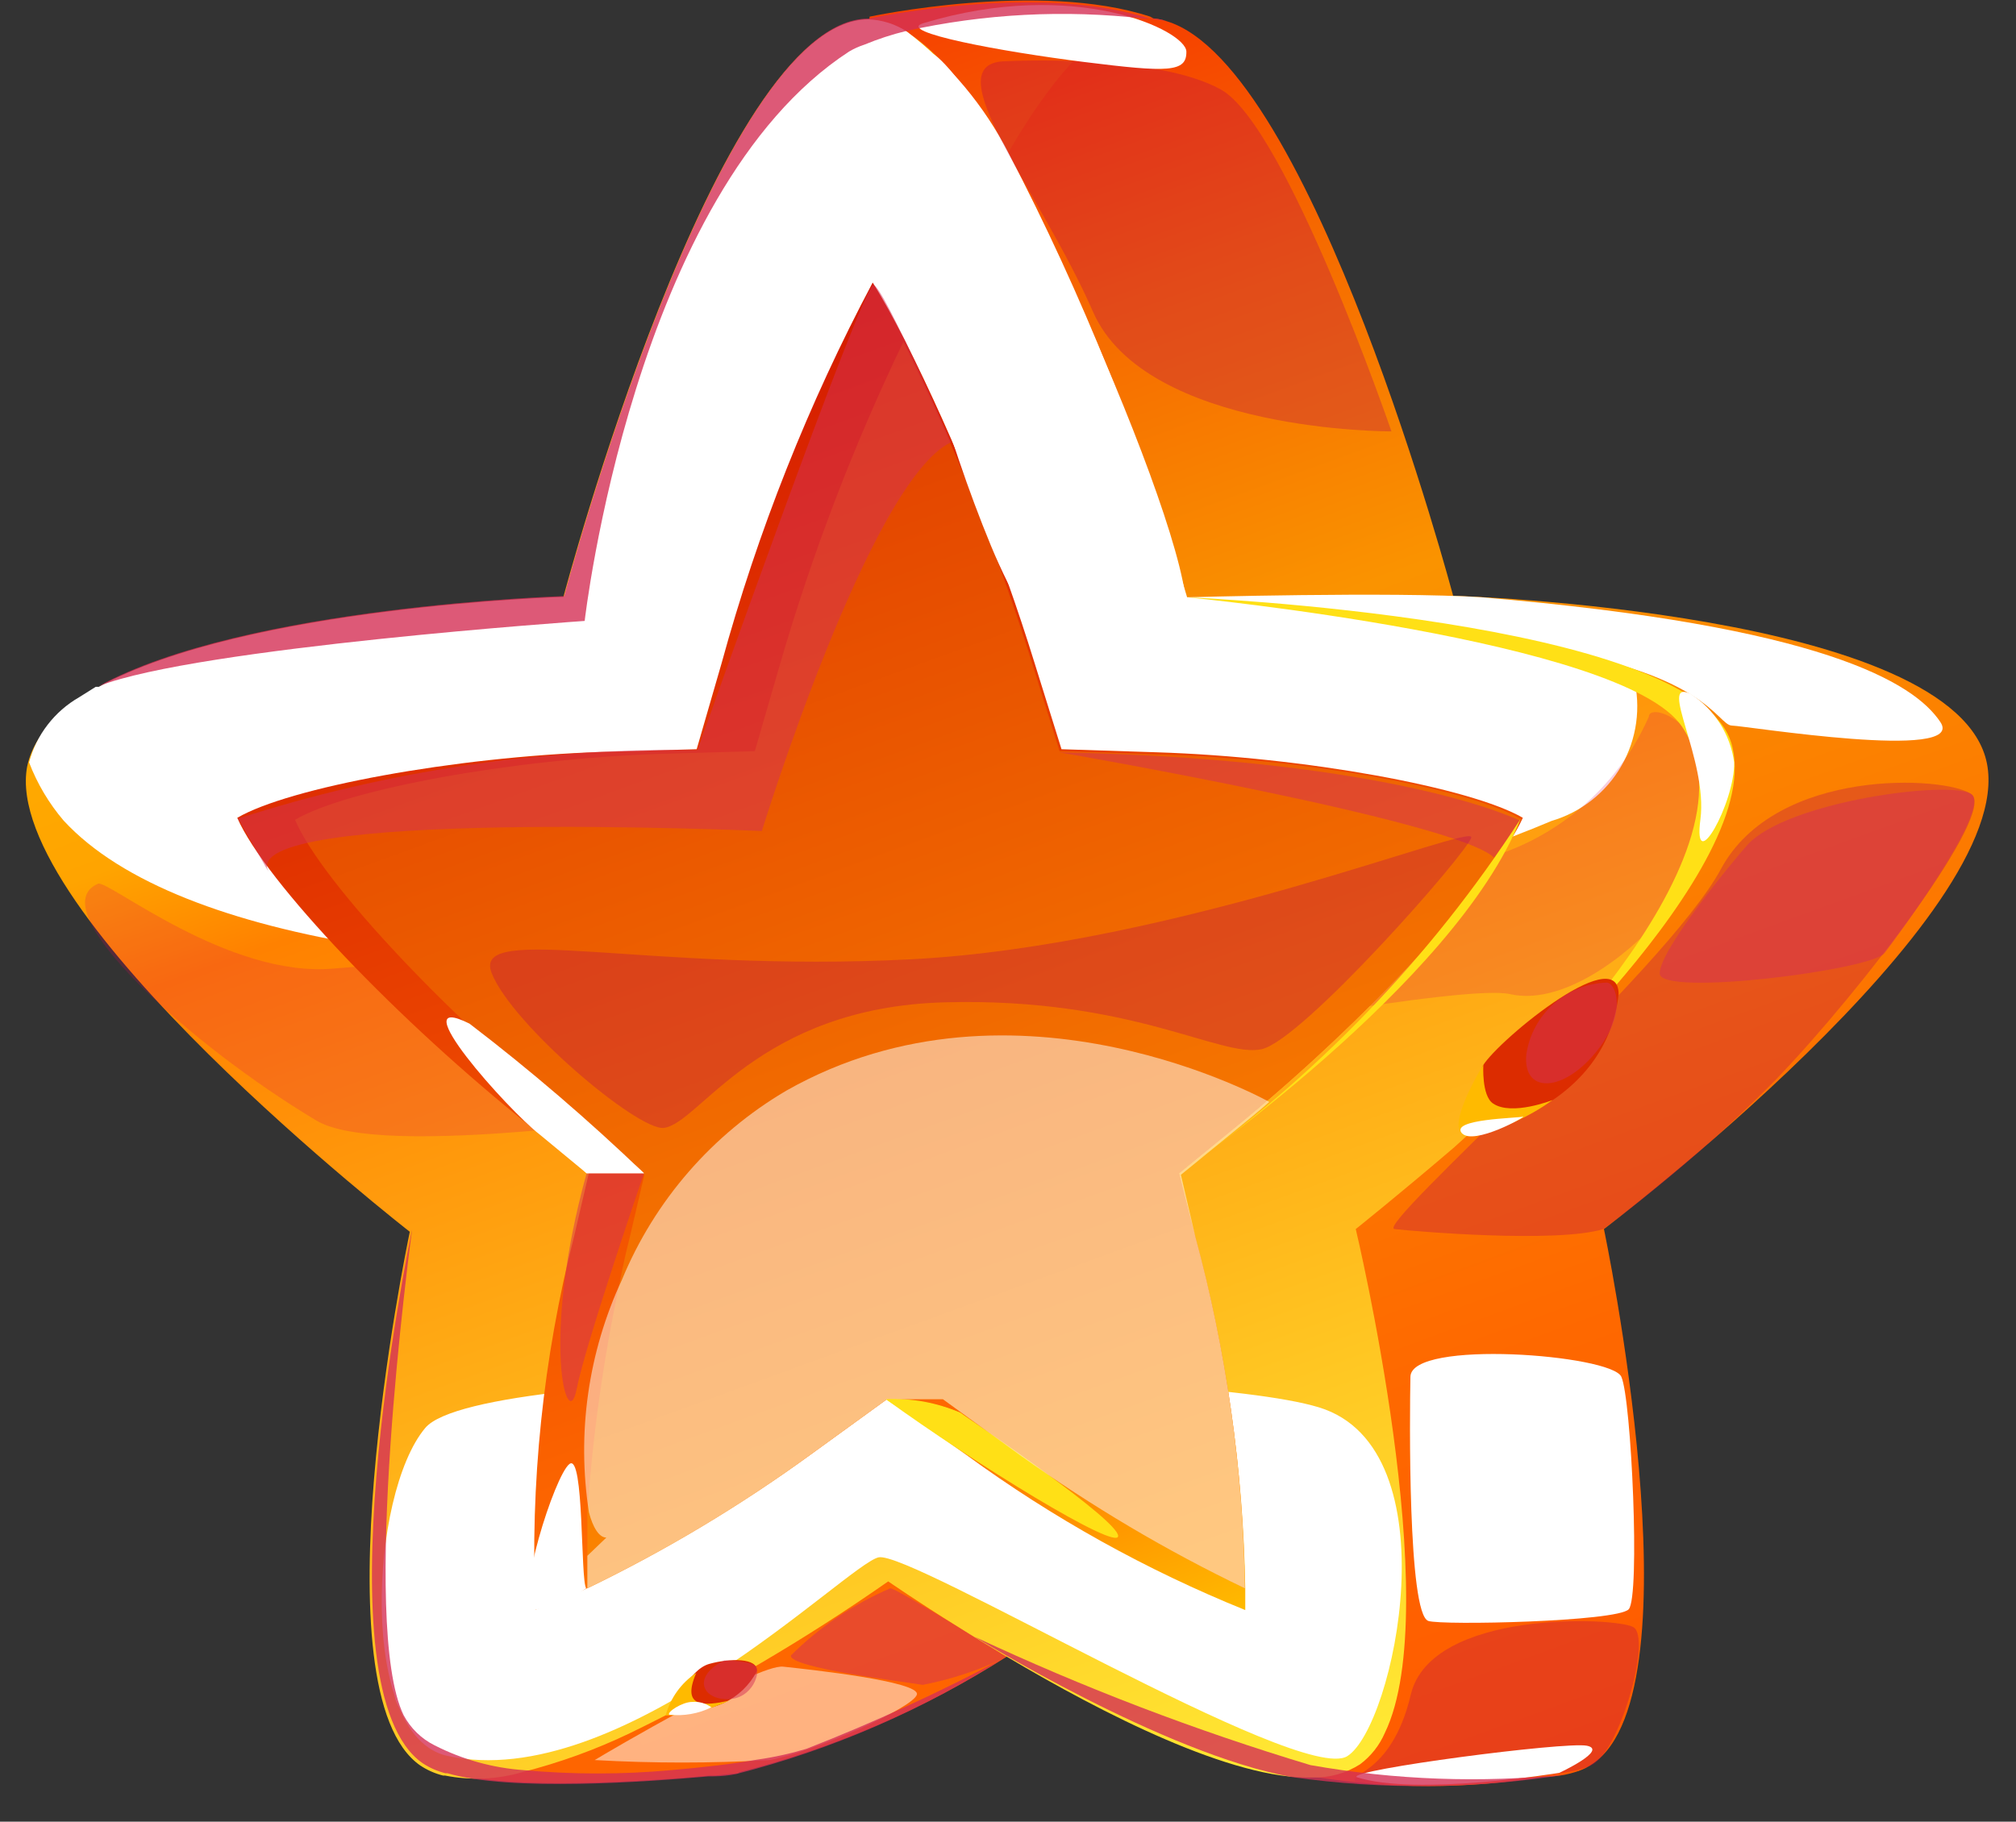 <svg width="52" height="47" viewBox="0 0 52 47" fill="none" xmlns="http://www.w3.org/2000/svg">
<rect x="0" y="0" width="52" height="47" fill="#333333" stroke="none"/>
<path d="M40.72 45.69L39.79 45.84C37.84 46.162 35.85 46.162 33.9 45.84L26.9 42.24L25.47 41.51L24.81 41.96L19.53 45.41L19.03 45.75L18.44 45.81H18.32C16.77 45.95 13.2 46.21 11.58 45.73H11.53C11.3 45.66 11.21 45.41 11.25 45.01C11.4 43.15 14.18 38.01 16.6 33.89C18.44 30.71 20.05 28.13 20.05 28.13L20.33 24.9L21.15 15.35L22.37 1.1L22.43 0.43C22.43 0.43 26.82 -0.51 29.67 0.43C30.67 0.92 32.57 7.6 34.46 15.61C34.99 17.86 35.52 20.19 36.03 22.52C36.54 24.85 37.03 27.25 37.53 29.52C39.36 38.41 40.72 45.69 40.72 45.69Z" fill="url(#paint0_linear_457_1680)"/>
<path d="M41.371 31.71C41.371 31.71 43.871 43.58 41.091 45.5C40.977 45.581 40.853 45.645 40.721 45.69C40.422 45.794 40.107 45.845 39.791 45.84C38.395 45.714 37.037 45.32 35.791 44.68C33.467 43.557 31.236 42.249 29.121 40.77C29.121 40.77 28.211 41.41 26.881 42.23L26.051 42.72H26.001C23.869 44.083 21.533 45.095 19.081 45.72C18.886 45.759 18.689 45.779 18.491 45.78H18.371C18.032 45.79 17.694 45.743 17.371 45.64C17.231 45.582 17.098 45.512 16.971 45.43C16.696 45.218 16.477 44.944 16.331 44.63C15.221 42.36 16.031 36.95 16.621 33.85C16.871 32.53 17.081 31.64 17.081 31.64C14.336 29.48 11.808 27.058 9.531 24.41C8.151 22.65 7.201 20.92 7.471 19.68C7.901 17.68 11.621 16.57 15.101 15.99C17.087 15.665 19.09 15.458 21.101 15.37H21.361C22.527 11.412 24.084 7.579 26.011 3.93C27.141 1.98 28.371 0.55 29.531 0.47H29.621C29.784 0.467 29.947 0.494 30.101 0.55C33.851 1.7 37.481 15.37 37.481 15.37C37.481 15.37 50.481 15.77 51.251 19.7C52.021 23.63 41.371 31.71 41.371 31.71Z" fill="url(#paint1_linear_457_1680)"/>
<path d="M34.97 31.71C34.97 31.71 37.3 41.46 35.72 44.71C35.581 45.031 35.361 45.31 35.08 45.52C34.719 45.749 34.298 45.868 33.87 45.86C31.79 45.93 28.44 44.21 25.98 42.75C25.53 42.48 25.09 42.22 24.72 41.98C23.63 41.3 22.91 40.8 22.91 40.8C20.794 42.28 18.563 43.591 16.24 44.72C15.356 45.144 14.431 45.478 13.48 45.72C12.831 45.91 12.145 45.941 11.48 45.81H11.43C11.22 45.758 11.02 45.67 10.84 45.55C8.13 43.67 10.46 32.31 10.57 31.78C10.57 31.78 0 23.55 0.7 19.78C1.53 15.76 14.53 15.41 14.53 15.41C14.53 15.41 18.48 0.51 22.38 0.51C23.57 0.51 24.83 1.97 26.01 3.97C27.918 7.623 29.462 11.455 30.62 15.41C30.62 15.41 32.27 15.46 34.43 15.71C37.072 15.927 39.668 16.523 42.14 17.48C43.4 18.06 44.31 18.8 44.51 19.74C45.06 22.3 40.51 26.91 37.51 29.6C36.06 30.84 34.97 31.71 34.97 31.71Z" fill="url(#paint2_linear_457_1680)"/>
<g style="mix-blend-mode:soft-light">
<path d="M30.62 15.41C30.62 15.41 35.94 15.26 38.21 15.41C47.01 16.15 49.37 17.61 50.05 18.63C50.73 19.65 45.05 18.73 44.67 18.72C44.29 18.71 44.01 17.27 39.26 16.65C34.51 16.03 30.62 15.41 30.62 15.41Z" fill="white"/>
</g>
<g style="mix-blend-mode:multiply" opacity="0.3">
<path d="M41.36 31.71C40.14 32.08 36.51 31.77 35.97 31.71C35.43 31.65 42.97 25.06 44.39 22.42C45.81 19.78 50.2 20.02 50.85 20.49C51.5 20.96 48.08 25.49 45.8 27.86C44.419 29.253 42.935 30.54 41.36 31.71Z" fill="#B30053"/>
</g>
<g style="mix-blend-mode:soft-light">
<path d="M40.02 21.18C38.718 21.729 37.382 22.193 36.02 22.57C30.877 23.939 25.598 24.73 20.28 24.93C16.688 25.113 13.087 24.939 9.53 24.41C5.99 23.84 3.13 22.79 1.64 21.17C1.26 20.724 0.959 20.217 0.75 19.67C0.843 19.319 1.005 18.989 1.227 18.701C1.448 18.413 1.725 18.171 2.04 17.99L2.47 17.72H2.55C6.33 15.65 14.55 15.4 14.55 15.4C14.55 15.4 18.5 0.5 22.4 0.5C22.756 0.512 23.103 0.623 23.4 0.82C24.496 1.659 25.391 2.731 26.02 3.96C27.925 7.617 29.465 11.452 30.62 15.41C30.62 15.41 32.27 15.46 34.43 15.71C37.072 15.927 39.668 16.523 42.14 17.48C42.332 18.251 42.219 19.067 41.824 19.756C41.429 20.446 40.782 20.956 40.02 21.18Z" fill="white"/>
</g>
<g style="mix-blend-mode:multiply" opacity="0.2">
<path d="M2.53 22.8C1.02 23.45 4.9 26.96 8.16 28.91C11.42 30.86 36.64 25.13 38.96 25.65C41.28 26.17 44.96 21.96 44.31 20.18C43.66 18.4 42.53 18.18 42.53 18.49C42.125 19.411 41.513 20.226 40.741 20.871C39.969 21.516 39.059 21.975 38.08 22.21C35.03 22.97 11.32 24.75 8.6 24.99C5.88 25.23 2.79 22.7 2.53 22.8Z" fill="#DA0553"/>
</g>
<g style="mix-blend-mode:soft-light">
<path d="M11.53 45.3C9.23 44.78 9.53 38.55 10.97 36.84C12.41 35.13 30.54 35.25 34.02 36.31C37.5 37.37 35.96 44.56 34.75 45.31C33.54 46.06 23.48 39.99 22.66 40.18C21.84 40.37 15.99 46.3 11.53 45.3Z" fill="white"/>
</g>
<path d="M31.83 29.11L30.41 30.27L30.82 31.9C31.631 34.86 32.068 37.911 32.12 40.98C32.12 41.18 32.12 41.36 32.12 41.54C29.568 40.508 27.153 39.164 24.93 37.54L23.62 36.61L22.89 36.09L20.89 37.54C19.084 38.848 17.166 39.996 15.16 40.97C14.721 41.182 14.271 41.369 13.81 41.53C13.67 38.285 14.007 35.037 14.81 31.89L15.19 30.26L13.73 29.1C10.25 26.33 6.83 22.73 6.12 21.1C7.45 20.32 11.7 19.53 15.51 19.4L17.97 19.33L18.61 17.12C19.544 13.71 20.852 10.413 22.51 7.29C22.78 7.72 23.05 8.22 23.34 8.78C24.682 11.464 25.803 14.253 26.69 17.12L27.38 19.33L29.85 19.41C33.66 19.53 37.94 20.32 39.28 21.1C38.53 22.74 35.24 26.34 31.83 29.11Z" fill="url(#paint3_linear_457_1680)"/>
<path d="M39.23 21.13C38.62 22.6 35.78 25.75 32.69 28.39C32.41 28.64 32.12 28.87 31.83 29.11L30.41 30.27L30.83 31.9C31.636 34.861 32.066 37.911 32.11 40.98C30.085 40.007 28.147 38.859 26.32 37.55L24.32 36.1H22.88L20.88 37.55C19.076 38.862 17.159 40.01 15.15 40.98C15.15 40.72 15.15 40.44 15.15 40.14C15.15 39.84 15.15 39.42 15.15 39.02C15.29 37.002 15.574 34.997 16 33.02C16.067 32.66 16.147 32.3 16.24 31.94L16.62 30.31L15.16 29.15C11.7 26.38 8.3 22.78 7.61 21.15C8.93 20.37 13.2 19.58 17.01 19.45L19.47 19.38L20.11 17.17C20.941 14.303 22.008 11.51 23.3 8.82C24.633 11.51 25.75 14.302 26.64 17.17L27.33 19.38L29.8 19.46C33.6 19.56 37.88 20.35 39.23 21.13Z" fill="url(#paint4_linear_457_1680)"/>
<path d="M22.851 36.1C23.509 36.066 24.166 36.186 24.771 36.45C25.321 36.83 28.851 39.23 28.841 39.63C28.831 40.03 25.121 37.75 22.851 36.1Z" fill="#FFE016"/>
<g style="mix-blend-mode:soft-light">
<path d="M13.77 41.54C13.26 41.35 14.31 38.05 14.69 37.77C15.07 37.49 14.97 40.77 15.12 40.98C14.713 41.257 14.254 41.448 13.77 41.54Z" fill="white"/>
</g>
<g style="mix-blend-mode:multiply" opacity="0.5">
<path d="M15.131 30.27H16.611C16.611 30.27 15.101 34.67 14.871 35.85C14.641 37.03 13.931 34.6 15.131 30.27Z" fill="#D42F55"/>
</g>
<g style="mix-blend-mode:multiply" opacity="0.5">
<path d="M6.931 22.5C6.011 20.84 19.651 21.44 19.651 21.44C19.651 21.44 22.431 12.41 24.531 11.41C24.531 11.41 22.801 7.41 22.531 7.35C22.261 7.29 17.991 19.35 17.991 19.35C13.97 19.289 9.968 19.887 6.141 21.12L6.931 22.5Z" fill="#D42F55"/>
</g>
<g style="mix-blend-mode:multiply" opacity="0.5">
<path d="M27.32 19.41C27.32 19.41 37.58 21.18 38.54 22.13L39.22 21.18C39.22 21.18 36.07 19.58 27.32 19.41Z" fill="#D42F55"/>
</g>
<g style="mix-blend-mode:multiply" opacity="0.3">
<path d="M25.961 1.58C24.021 1.58 26.831 4.92 28.191 8.04C29.551 11.16 35.891 11.13 35.891 11.13C35.891 11.13 33.181 3.25 31.491 2.31C29.801 1.37 25.961 1.58 25.961 1.58Z" fill="#B30053"/>
</g>
<g style="mix-blend-mode:multiply" opacity="0.3">
<path d="M35.02 46.03C34.61 45.72 35.87 45.92 36.39 43.72C36.91 41.52 41.67 41.72 42.13 41.98C42.59 42.24 41.84 44.98 41.13 45.5C40.42 46.02 35.02 46.03 35.02 46.03Z" fill="#B30053"/>
</g>
<g style="mix-blend-mode:soft-light">
<path d="M36.84 41.82C36.31 41.63 36.36 36.49 36.38 35.52C36.4 34.55 41.56 34.95 41.82 35.52C42.08 36.09 42.31 41.2 42.01 41.52C41.71 41.84 37.19 41.94 36.84 41.82Z" fill="white"/>
</g>
<g style="mix-blend-mode:soft-light" opacity="0.5">
<path d="M19.85 45.41C21.03 45.19 23.56 44.06 23.65 43.72C23.74 43.38 20.86 43.07 20.2 43C19.54 42.93 15.63 45.23 15.34 45.41C16.842 45.495 18.348 45.495 19.85 45.41Z" fill="white"/>
</g>
<g style="mix-blend-mode:multiply" opacity="0.5">
<path d="M22.961 40.98C22.006 41.391 21.138 41.978 20.401 42.71C20.331 43.03 23.401 43.4 23.801 43.47C24.549 43.325 25.275 43.083 25.961 42.75C25.961 42.75 23.081 40.94 22.961 40.98Z" fill="#D42F55"/>
</g>
<g style="mix-blend-mode:multiply" opacity="0.5">
<path d="M45.071 21.8C44.721 22.19 42.791 24.52 42.811 25.12C42.831 25.72 48.271 25.03 48.611 24.59C48.951 24.15 51.371 20.86 50.851 20.49C50.331 20.12 46.091 20.67 45.071 21.8Z" fill="#D42F55"/>
</g>
<path d="M30.62 15.41C30.62 15.41 41.86 16.5 43.38 18.74C45.68 22.13 38.38 28.8 38.38 28.8C38.38 28.8 45.66 22.34 44.65 19.15C43.64 15.96 30.62 15.41 30.62 15.41Z" fill="#FFE016"/>
<path d="M43.6 17.9C42.75 17.5 44.06 19.61 43.86 21.14C43.66 22.67 44.75 20.71 44.73 19.67C44.682 19.311 44.555 18.966 44.36 18.66C44.165 18.355 43.906 18.095 43.6 17.9Z" fill="white"/>
<g style="mix-blend-mode:soft-light">
<path d="M24.1 1.41C21.87 0.58 23.22 8.41 25.56 14.08C27.81 19.49 30.06 17.34 30.56 15.94C31.06 14.54 25.95 2.76 24.1 1.41Z" fill="white"/>
</g>
<path d="M26.411 6.41C24.791 6.2 25.731 11.12 26.731 12.85C27.731 14.58 29.151 13.44 29.181 11.94C29.211 10.44 27.021 6.51 26.411 6.41Z" fill="white"/>
<g style="mix-blend-mode:soft-light">
<path d="M23.811 0.6C23.09 0.82 25.811 1.33 27.971 1.6C30.131 1.87 30.61 1.87 30.601 1.33C30.59 0.79 27.741 -0.59 23.811 0.6Z" fill="white"/>
</g>
<g style="mix-blend-mode:soft-light">
<path d="M34.99 45.85C34.8 45.66 40.37 44.93 40.93 45.04C41.49 45.15 40.22 45.74 40.22 45.74C40.22 45.74 36.53 46.35 34.99 45.85Z" fill="white"/>
</g>
<g style="mix-blend-mode:soft-light" opacity="0.5">
<path d="M30.831 31.9C31.636 34.861 32.066 37.912 32.111 40.98C30.085 40.007 28.148 38.859 26.32 37.55L24.32 36.1H22.881L20.881 37.55C19.076 38.862 17.159 40.01 15.15 40.98C15.15 40.72 15.15 40.44 15.15 40.14L15.64 39.67C15.45 39.67 15.29 39.4 15.191 39.02C14.874 36.98 15.17 34.892 16.041 33.02C16.885 30.975 18.374 29.262 20.28 28.14C26.221 24.77 32.74 28.43 32.74 28.43C32.461 28.68 32.17 28.91 31.881 29.15L30.46 30.31L30.831 31.9Z" fill="white"/>
</g>
<path d="M10.19 43.8C9.98 42.33 10.54 41.35 11.05 41.4C11.56 41.45 12.26 44.76 11.78 45.15C11.3 45.54 10.25 44.18 10.19 43.8Z" fill="white"/>
<g style="mix-blend-mode:multiply" opacity="0.8">
<path d="M25.91 42.77C23.778 44.133 21.442 45.145 18.99 45.77C18.796 45.809 18.598 45.829 18.4 45.83H18.28C16.73 45.97 13.16 46.23 11.54 45.75H11.49C11.28 45.698 11.08 45.61 10.9 45.49C8.19 43.61 10.52 32.25 10.63 31.72C10.56 32.23 9.28 41.91 10.41 44.25C10.589 44.587 10.868 44.86 11.21 45.03C11.926 45.395 12.708 45.613 13.51 45.67C14.774 45.785 16.046 45.785 17.31 45.67C18.13 45.6 18.9 45.51 19.52 45.4C19.953 45.34 20.381 45.246 20.8 45.12C22.548 44.438 24.254 43.654 25.91 42.77Z" fill="#D42F55"/>
</g>
<g style="mix-blend-mode:multiply" opacity="0.8">
<path d="M30.081 0.54L29.641 0.48H29.511C27.461 0.245 25.386 0.353 23.371 0.8C23.006 0.889 22.648 1.006 22.301 1.15C22.161 1.195 22.027 1.255 21.901 1.33C16.341 4.95 15.081 16.02 15.081 16.02C15.081 16.02 5.081 16.71 2.551 17.7C6.331 15.63 14.551 15.38 14.551 15.38C14.551 15.38 18.501 0.48 22.401 0.48C22.401 0.48 26.791 -0.46 29.641 0.48C29.79 0.475 29.939 0.495 30.081 0.54Z" fill="#D42F55"/>
</g>
<path d="M41.75 25.65C41.75 24.24 38.45 27 38.22 27.55C37.99 28.1 37.81 28.83 37.97 29.07C38.13 29.31 41.43 28.56 41.75 25.65Z" fill="#DC2C00"/>
<g style="mix-blend-mode:multiply" opacity="0.5">
<path d="M41.46 25.35C40.95 25.363 40.461 25.556 40.078 25.894C39.696 26.233 39.445 26.695 39.37 27.2C39.27 28.2 40.27 28.2 41.12 27.2C41.97 26.2 41.71 25.41 41.46 25.35Z" fill="#D42F55"/>
</g>
<path d="M38.261 27.47C38.261 27.47 38.211 28.27 38.511 28.47C38.991 28.8 40.051 28.38 40.051 28.38C39.422 28.831 38.707 29.148 37.951 29.31C37.061 29.41 38.261 27.47 38.261 27.47Z" fill="#FFBA00"/>
<path d="M37.7 29.23C37.42 28.87 39.13 28.85 39.28 28.81C39.43 28.77 38 29.58 37.7 29.23Z" fill="white"/>
<path d="M17.531 44.08C17.311 44.08 17.761 43.08 18.291 42.93C18.821 42.78 19.561 42.77 19.521 43.12C19.337 43.473 19.043 43.757 18.685 43.929C18.326 44.102 17.922 44.155 17.531 44.08Z" fill="#DC2C00"/>
<path d="M17.96 43.16C17.56 44.08 18.18 44.01 18.8 43.88C18.289 44.12 17.734 44.25 17.17 44.26C17.291 43.809 17.572 43.419 17.96 43.16Z" fill="#FFBA00"/>
<path d="M17.26 44.24C17.2 44.17 17.6 43.91 17.85 43.91C18.028 43.895 18.206 43.944 18.35 44.05C18.012 44.215 17.634 44.28 17.26 44.24Z" fill="white"/>
<g style="mix-blend-mode:multiply" opacity="0.5">
<path d="M18.681 42.84C17.851 43.25 18.101 43.84 18.761 43.84C19.421 43.84 19.641 43.12 19.481 42.98C19.321 42.84 18.681 42.84 18.681 42.84Z" fill="#D42F55"/>
</g>
<g style="mix-blend-mode:soft-light">
<path d="M12.11 26.41C10.31 25.51 13.11 28.65 13.92 29.27L15.13 30.27H16.61C15.183 28.901 13.681 27.612 12.11 26.41Z" fill="white"/>
</g>
<path d="M15.13 30.27C14.76 29.97 14.491 29.02 14.921 29.07C15.54 29.384 16.11 29.788 16.61 30.27H15.13Z" fill="white"/>
<path d="M22.851 36.1C23.508 36.086 24.161 36.205 24.771 36.45C25.272 36.855 25.75 37.289 26.201 37.75C25.011 37.362 23.883 36.806 22.851 36.1Z" fill="#FFE016"/>
<g style="mix-blend-mode:multiply" opacity="0.8">
<path d="M25.141 42.23C27.944 43.541 30.838 44.648 33.801 45.54C35.979 45.925 38.2 46.006 40.401 45.78C38.061 46.158 35.677 46.182 33.331 45.85C30.001 45.25 25.141 42.23 25.141 42.23Z" fill="#D42F55"/>
</g>
<path d="M30.41 30.27C30.41 30.27 37.53 25.39 39.22 21.13C36.898 24.715 33.907 27.818 30.41 30.27Z" fill="#FFE016"/>
<g style="mix-blend-mode:multiply" opacity="0.3">
<path d="M17.12 29.1C16.44 29.17 13.19 26.42 12.68 25.1C12.17 23.78 16.68 25.1 23.5 24.75C30.32 24.4 38.07 21.2 37.95 21.61C37.83 22.02 33.6 26.84 32.54 27.07C31.48 27.3 29.2 25.73 24.37 25.86C19.54 25.99 18.04 29 17.12 29.1Z" fill="#B30053"/>
</g>
<defs>
<linearGradient id="paint0_linear_457_1680" x1="30.28" y1="49.49" x2="13.59" y2="3.65" gradientUnits="userSpaceOnUse">
<stop stop-color="#FF5900"/>
<stop offset="0.23" stop-color="#FE6800"/>
<stop offset="0.66" stop-color="#FA9300"/>
<stop offset="0.85" stop-color="#F66A00"/>
<stop offset="1" stop-color="#F63F00"/>
</linearGradient>
<linearGradient id="paint1_linear_457_1680" x1="38.861" y1="46.37" x2="22.991" y2="2.77" gradientUnits="userSpaceOnUse">
<stop stop-color="#FF5900"/>
<stop offset="0.23" stop-color="#FE6800"/>
<stop offset="0.66" stop-color="#FA9300"/>
<stop offset="0.85" stop-color="#F66A00"/>
<stop offset="1" stop-color="#F63F00"/>
</linearGradient>
<linearGradient id="paint2_linear_457_1680" x1="32.24" y1="46.59" x2="16.22" y2="2.58" gradientUnits="userSpaceOnUse">
<stop stop-color="#FFEA34"/>
<stop offset="0.63" stop-color="#FF8100"/>
<stop offset="0.7" stop-color="#FFA400"/>
<stop offset="1" stop-color="#FFBA00"/>
</linearGradient>
<linearGradient id="paint3_linear_457_1680" x1="30.3" y1="42.18" x2="18.18" y2="8.88" gradientUnits="userSpaceOnUse">
<stop stop-color="#FFBA00"/>
<stop offset="0.21" stop-color="#FE6800"/>
<stop offset="1" stop-color="#D41B00"/>
</linearGradient>
<linearGradient id="paint4_linear_457_1680" x1="30.81" y1="41.45" x2="19.44" y2="10.2" gradientUnits="userSpaceOnUse">
<stop offset="0.04" stop-color="#FF9000"/>
<stop offset="1" stop-color="#E13E00"/>
</linearGradient>
</defs>
</svg>
